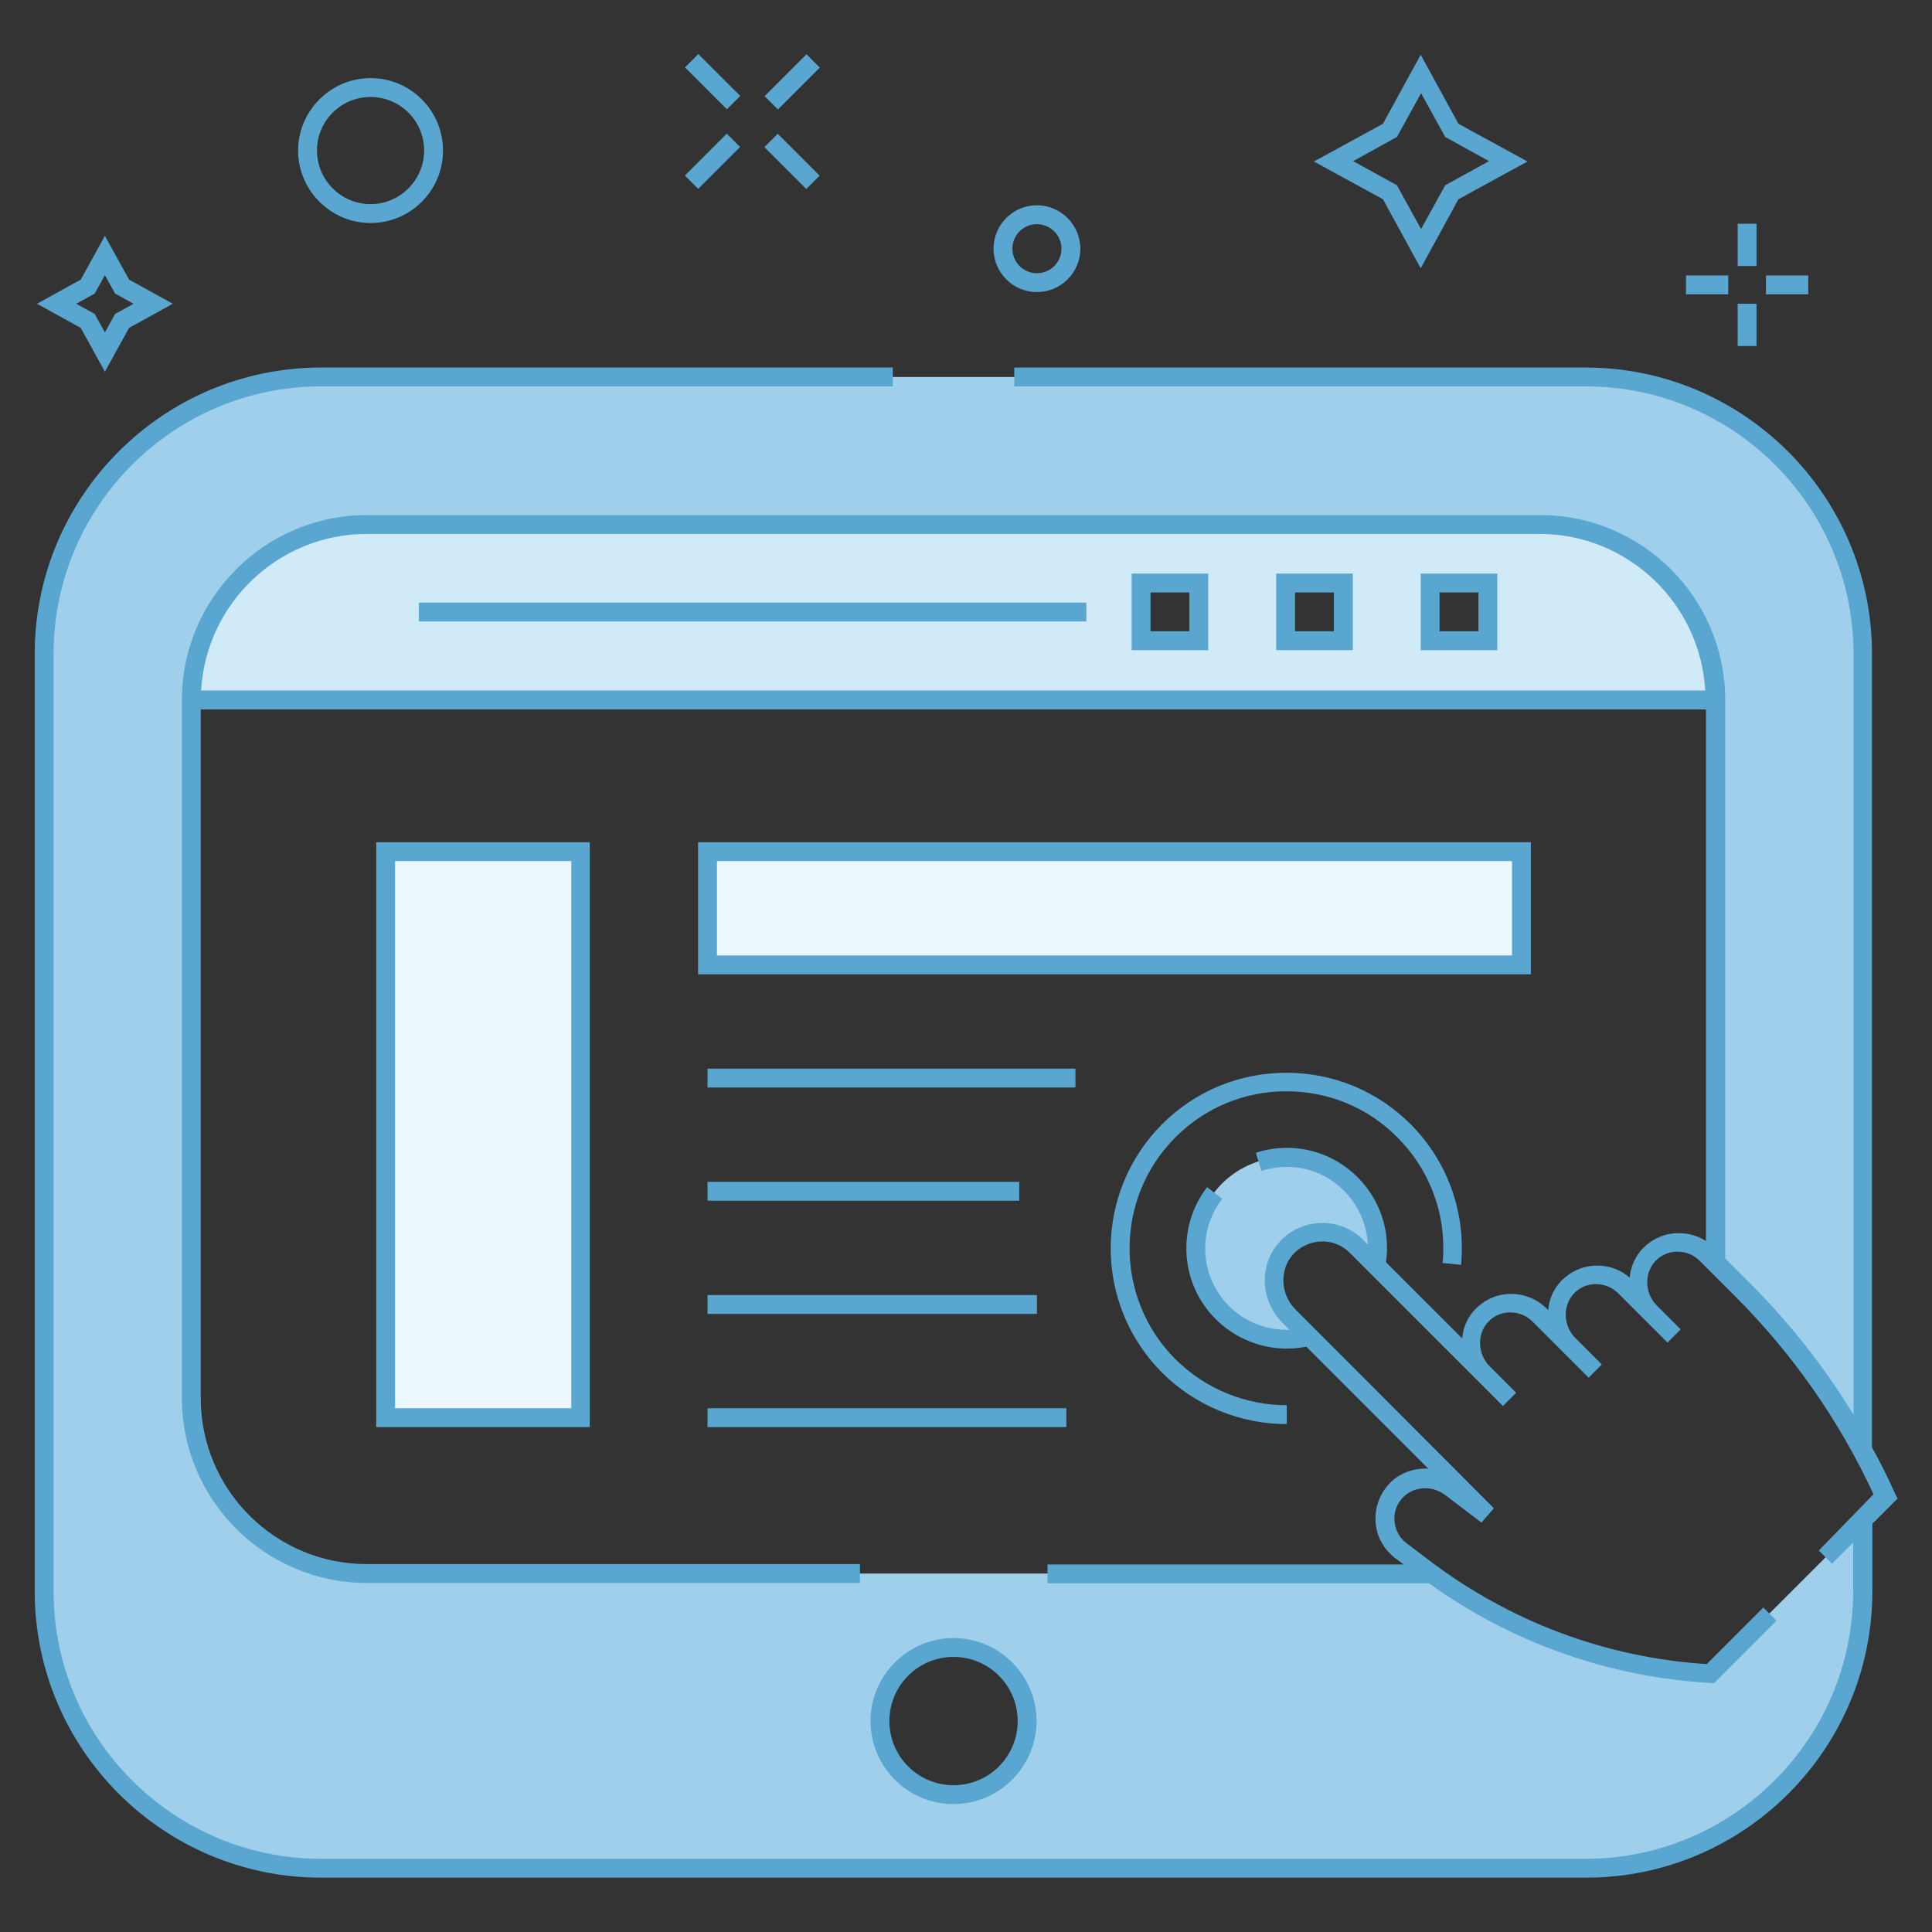 <?xml version="1.0" encoding="UTF-8"?> <svg xmlns="http://www.w3.org/2000/svg" xmlns:xlink="http://www.w3.org/1999/xlink" version="1.1" id="Layer_1" x="0px" y="0px" viewBox="0 0 512 512" style="enable-background:new 0 0 512 512;" xml:space="preserve"><rect x="0" y="0" width="512" height="512" fill="#333333" stroke="none"/> <style type="text/css"> .st0{fill:#D0EAF8;} .st1{fill:#A0CFEB;} .st2{fill:#ECF7FD;} .st3{fill:#59A7D0;} </style> <g> <g> <path class="st0" d="M408.1,139H97.3c-25.7,0-46.5,20.8-46.5,46.5h403.9C454.6,159.8,433.8,139,408.1,139z M317.6,169.8h-15.3 v-15.3h15.3V169.8z M356,169.8h-15.3v-15.3H356V169.8z M394.3,169.8H379v-15.3h15.3V169.8z"></path> <path class="st1" d="M462,341.9c12.6,12.6,23.2,26.8,31.7,42.4V173.3c0-40.5-32.9-73.4-73.4-73.4H85.1 c-40.6,0-73.4,32.9-73.4,73.4v248.4c0,40.5,32.9,73.4,73.4,73.4h335.2c40.5,0,73.4-32.9,73.4-73.4v-18.9l-40.6,40.6 c-26.6-1.5-52.2-10.7-73.8-26.4H97.2c-25.7,0-46.5-20.8-46.5-46.5v-185c0-25.7,20.8-46.5,46.5-46.5h310.8 c25.7,0,46.5,20.8,46.5,46.5v149L462,341.9z M252.7,436.6c10.8,0,19.5,8.7,19.5,19.5c0,10.8-8.7,19.5-19.5,19.5 c-10.8,0-19.5-8.7-19.5-19.5C233.1,445.3,241.9,436.6,252.7,436.6z"></path> <path class="st1" d="M364.5,335.3L364.5,335.3l-5.1-5c-5.2-5.2-13.6-5-18.6,0.5c-4.7,5.1-4.2,13.1,0.7,18l5.3,5.3 c-8,2-16.8-0.1-23-6.3c-9.4-9.4-9.4-24.6,0-34.1c9.4-9.4,24.6-9.4,34.1,0C363.7,319.6,365.9,327.8,364.5,335.3z"></path> <rect x="102.2" y="225.7" class="st2" width="51.7" height="150"></rect> <rect x="187.5" y="225.7" class="st2" width="215.7" height="30"></rect> <g> <path class="st3" d="M252.7,478.1c12.1,0,22-9.9,22-22s-9.9-22-22-22s-22,9.9-22,22S240.5,478.1,252.7,478.1z M252.7,439.1 c9.4,0,17,7.6,17,17s-7.6,17-17,17s-17-7.6-17-17S243.3,439.1,252.7,439.1z"></path> <path class="st3" d="M156.3,378.2v-155H99.7v155H156.3z M104.7,228.2h46.7v145h-46.7V228.2z"></path> <path class="st3" d="M405.7,223.2H185v35h220.7V223.2z M400.7,253.2H190v-25h210.7V253.2z"></path> <rect x="187.5" y="283.2" class="st3" width="97.5" height="5"></rect> <rect x="187.5" y="313.2" class="st3" width="82.6" height="5"></rect> <rect x="187.5" y="343.2" class="st3" width="87.3" height="5"></rect> <rect x="187.5" y="373.2" class="st3" width="95.1" height="5"></rect> <path class="st3" d="M387.2,335.2c1.3-13.9-3.6-27.5-13.4-37.3c-8.8-8.8-20.5-13.6-32.9-13.6s-24.1,4.8-32.9,13.6 c-18.2,18.2-18.2,47.7,0,65.9c8.7,8.7,20.7,13.6,33,13.6v-5c-11,0-21.7-4.4-29.5-12.2c-16.2-16.2-16.2-42.6,0-58.8 c7.9-7.9,18.3-12.2,29.4-12.2c11.1,0,21.6,4.3,29.4,12.2c8.8,8.8,13.2,20.9,12,33.3L387.2,335.2z"></path> <path class="st3" d="M376.5,172.3h20.3V152h-20.3V172.3z M381.5,157h10.3v10.3h-10.3V157z"></path> <path class="st3" d="M338.2,172.3h20.3V152h-20.3V172.3z M343.2,157h10.3v10.3h-10.3V157z"></path> <path class="st3" d="M299.9,172.3h20.3V152h-20.3V172.3z M304.9,157h10.3v10.3h-10.3V157z"></path> <rect x="111" y="159.7" class="st3" width="176.9" height="5"></rect> <path class="st3" d="M502.1,395.6c-1.8-4.1-3.8-8.1-6-12V173.3c0-41.9-34.1-75.9-75.9-75.9H268.8v5h151.5 c39.1,0,70.9,31.8,70.9,70.9v201.6c-7.7-12.6-16.9-24.3-27.4-34.8l-6.6-6.6v-148c0-27-22-49-49-49H97.2c-27,0-49,22-49,49v185 c0,27,22,49,49,49h130.7v-5H97.2c-24.3,0-44-19.7-44-44V188h398.9v140.9c-2.1-1.4-4.6-2.1-7.2-2.1c0,0-0.1,0-0.1,0 c-3.6,0-6.9,1.5-9.4,4c-2.1,2.2-3.3,5-3.5,7.8c-2.4-2.1-5.4-3.2-8.6-3.2c0,0-0.1,0-0.1,0c-3.6,0-6.9,1.5-9.4,4 c-2.1,2.2-3.3,4.9-3.5,7.8l-0.4-0.4c-2.5-2.5-5.9-3.9-9.5-3.9c-3.6,0-6.9,1.5-9.4,4c-2.1,2.2-3.3,4.9-3.5,7.8l-20.2-20.2 c1.2-8.3-1.6-16.6-7.5-22.5c-7.1-7.1-17.4-9.6-27-6.5l1.5,4.8c7.8-2.5,16.2-0.5,21.9,5.3c3.8,3.8,6,8.9,6.3,14.2l-1.2-1.2 c-3-3-7-4.6-11.2-4.5c-4.2,0.1-8.2,1.9-11,5c-5.5,6.1-5.2,15.5,0.8,21.5l1.8,1.8c-5.9,0.2-11.7-2-16-6.3 c-7.7-7.7-8.4-19.9-1.8-28.4l-4-3.1c-8.1,10.5-7.2,25.6,2.3,35c5,5,11.9,7.8,18.8,7.8c1.7,0,3.4-0.2,5.2-0.5l32.3,32.3 c-4.2-0.2-8.4,1.4-11.1,4.9c-2.2,2.8-3.2,6.3-2.8,9.9c0.4,3.6,2.3,6.7,5.1,8.9l2.3,1.7h-94.4v5h101.1 c21.8,15.7,47.5,24.8,74.4,26.4l1.1,0.1l16.6-16.6l-3.5-3.5l-15,15c-26.8-1.7-52.3-11.3-73.7-27.6l-5.8-4.4 c-1.8-1.3-2.9-3.3-3.2-5.5c-0.3-2.2,0.3-4.4,1.7-6.1c2.8-3.5,8-4,11.7-1.2l9.6,7.3l3.3-3.8L343.3,347c-4-4-4.3-10.5-0.6-14.6 c1.9-2.1,4.6-3.3,7.4-3.4c2.9-0.1,5.6,1,7.6,3l33.6,33.6l3.6,3.6l3.4,3.4l3.5-3.5l-3.4-3.4l-3.6-3.6c-3.3-3.3-3.4-8.6-0.4-11.8 c1.5-1.6,3.6-2.5,5.8-2.5c2.2,0,4.3,0.8,5.9,2.4l13.1,13.1h0l1.8,1.8l3.5-3.5l-7-7c-3.3-3.3-3.4-8.6-0.4-11.8 c1.5-1.6,3.6-2.5,5.8-2.5c2.2,0,4.3,0.8,5.9,2.4l6.8,6.8l0.5,0.5l5.8,5.8l3.5-3.5l-5.8-5.8l-0.5-0.5c-3.3-3.3-3.4-8.6-0.4-11.8 c1.5-1.6,3.6-2.5,5.8-2.5c2.2,0,4.3,0.8,5.9,2.4l9.4,9.4c15.3,15.3,27.6,32.9,36.7,52.5L482,410.9l3.5,3.5l5.6-5.6v12.9 c0,39.1-31.8,70.9-70.9,70.9H85.1c-39.1,0-70.9-31.8-70.9-70.9V173.3c0-39.1,31.8-70.9,70.9-70.9h151.5v-5H85.1 c-41.9,0-75.9,34.1-75.9,75.9v248.4c0,41.9,34.1,75.9,75.9,75.9h335.2c41.9,0,75.9-34.1,75.9-75.9v-17.9l6.7-6.7L502.1,395.6z M53.3,183c1.3-23.1,20.5-41.5,43.9-41.5h310.8c23.4,0,42.6,18.4,43.9,41.5H53.3z"></path> </g> </g> <g> <g> <rect x="186.4" y="13.8" transform="matrix(0.707 -0.707 0.707 0.707 39.99 139.888)" class="st3" width="5" height="15.7"></rect> </g> <g> <rect x="207.4" y="34.9" transform="matrix(0.707 -0.707 0.707 0.707 31.271 160.945)" class="st3" width="5" height="15.7"></rect> </g> <g> <rect x="181" y="40.2" transform="matrix(0.707 -0.707 0.707 0.707 25.112 146.069)" class="st3" width="15.7" height="5"></rect> </g> <g> <rect x="202.1" y="19.2" transform="matrix(0.707 -0.707 0.707 0.707 46.168 154.79)" class="st3" width="15.7" height="5"></rect> </g> </g> <g> <path class="st3" d="M27.8,98.5l-6.4-11.6L9.8,80.5l11.6-6.4l6.4-11.6l6.4,11.6l11.6,6.4l-11.6,6.4L27.8,98.5z M20.2,80.5l4.9,2.7 l2.7,4.9l2.7-4.9l4.9-2.7l-4.9-2.7l-2.7-4.9l-2.7,4.9L20.2,80.5z"></path> </g> <g> <path class="st3" d="M98.2,59.1C87.6,59.1,79,50.4,79,39.9s8.6-19.2,19.2-19.2c10.6,0,19.2,8.6,19.2,19.2S108.8,59.1,98.2,59.1z M98.2,25.7C90.4,25.7,84,32,84,39.9c0,7.8,6.4,14.2,14.2,14.2c7.8,0,14.2-6.4,14.2-14.2C112.4,32,106,25.7,98.2,25.7z"></path> </g> <g> <g> <rect x="460.5" y="59.3" class="st3" width="5" height="11.2"></rect> </g> <g> <rect x="460.5" y="80.5" class="st3" width="5" height="11.2"></rect> </g> <g> <rect x="446.8" y="73" class="st3" width="11.2" height="5"></rect> </g> <g> <rect x="468" y="73" class="st3" width="11.2" height="5"></rect> </g> </g> <g> <path class="st3" d="M376.5,71.1l-10-18.3l-18.3-10l18.3-10l10-18.3l10,18.3l18.3,10l-18.3,10L376.5,71.1z M358.6,42.7l11.6,6.4 l6.4,11.6l6.4-11.6l11.6-6.4l-11.6-6.4l-6.4-11.6l-6.4,11.6L358.6,42.7z"></path> </g> <g> <path class="st3" d="M274.8,77.4c-6.4,0-11.5-5.2-11.5-11.5c0-6.4,5.2-11.5,11.5-11.5s11.5,5.2,11.5,11.5 C286.3,72.3,281.1,77.4,274.8,77.4z M274.8,59.4c-3.6,0-6.5,2.9-6.5,6.5c0,3.6,2.9,6.5,6.5,6.5s6.5-2.9,6.5-6.5 C281.3,62.3,278.3,59.4,274.8,59.4z"></path> </g> </g> </svg> 